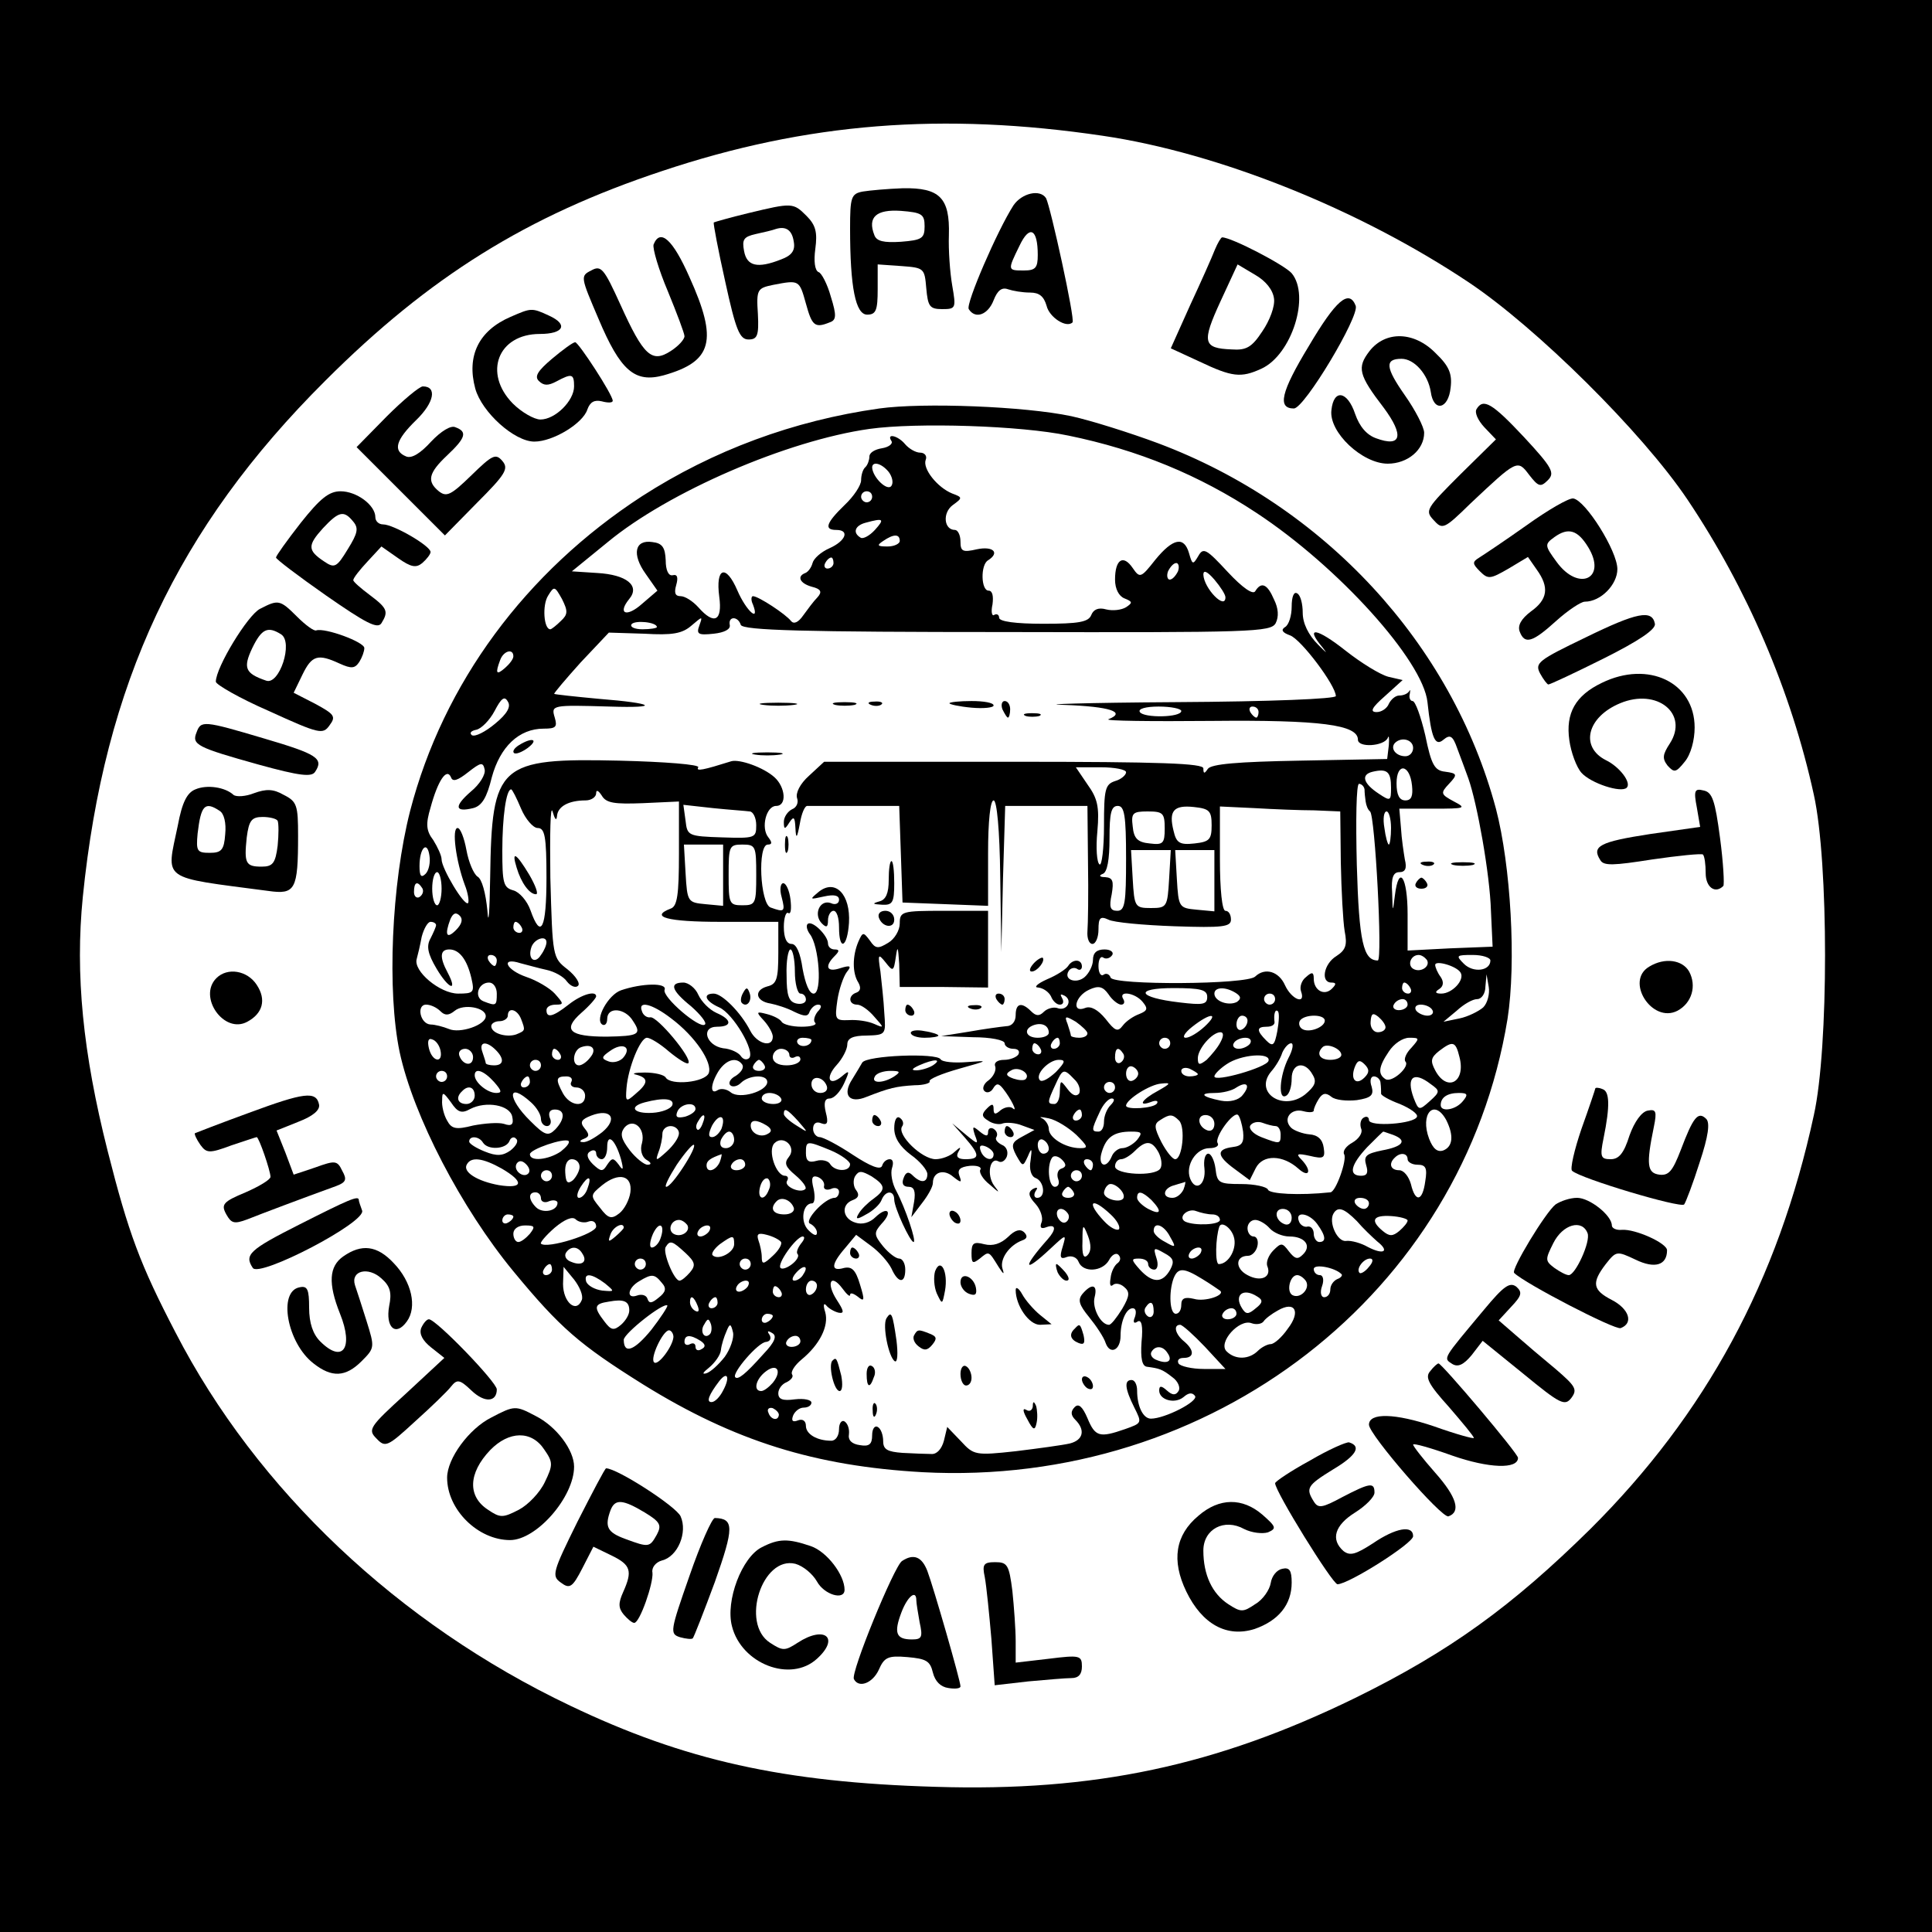 <?xml version="1.0" standalone="no"?>
<!DOCTYPE svg PUBLIC "-//W3C//DTD SVG 20010904//EN"
 "http://www.w3.org/TR/2001/REC-SVG-20010904/DTD/svg10.dtd">
<svg version="1.0" xmlns="http://www.w3.org/2000/svg"
 width="350pt" height="350pt" viewBox="0 0 350 350"
 preserveAspectRatio="xMidYMid meet">

<g transform="translate(0,350) scale(0.1,-0.1)"
fill="#000000" stroke="none">
<path d="M0 1750 l0 -1750 1750 0 1750 0 0 1750 0 1750 -1750 0 -1750 0 0
-1750z m1998 1504 c210 -31 464 -133 662 -265 123 -82 315 -272 397 -394 108
-161 188 -347 229 -535 27 -122 27 -459 0 -580 -65 -301 -196 -542 -405 -750
-142 -140 -255 -222 -426 -306 -252 -123 -473 -170 -760 -161 -276 8 -455 48
-662 147 -311 148 -568 391 -715 676 -64 123 -85 179 -123 329 -45 178 -59
320 -45 460 39 386 171 668 439 935 189 189 366 299 610 380 263 88 509 107
799 64z"/>
<path d="M1563 3153 c-21 -4 -23 -10 -23 -67 0 -107 10 -156 31 -156 16 0 19
8 19 46 l0 45 43 -3 c41 -3 42 -4 45 -40 3 -33 6 -38 29 -38 25 0 25 2 18 43
-4 23 -7 64 -6 91 2 68 -17 86 -83 85 -28 -1 -61 -4 -73 -6z m112 -63 c0 -22
-5 -25 -43 -28 -31 -2 -44 1 -48 12 -13 33 4 47 48 44 38 -3 43 -6 43 -28z"/>
<path d="M1836 3128 c-29 -45 -87 -179 -81 -188 12 -19 35 -10 45 16 7 18 15
24 26 20 9 -3 26 -6 40 -6 17 0 25 -7 30 -24 5 -21 36 -41 47 -30 5 5 -40 210
-48 225 -11 17 -44 9 -59 -13z m44 -90 c0 -23 -4 -28 -25 -28 -30 0 -30 0 -8
45 18 38 33 31 33 -17z"/>
<path d="M1356 3114 c-33 -8 -61 -16 -63 -17 -1 -2 8 -50 21 -108 19 -87 26
-104 42 -104 16 0 19 7 17 46 -3 45 -1 47 28 53 47 9 47 9 59 -34 11 -40 16
-45 43 -34 12 4 13 12 2 47 -6 22 -17 43 -22 44 -7 3 -9 20 -6 42 4 30 1 43
-16 60 -24 24 -26 24 -105 5z m82 -52 c3 -16 -4 -25 -23 -32 -43 -17 -62 -12
-67 15 -4 21 -1 26 21 31 14 3 31 7 36 9 19 6 30 -2 33 -23z"/>
<path d="M1184 3057 c-2 -7 9 -45 26 -85 16 -39 30 -76 30 -81 0 -6 -11 -18
-25 -27 -34 -22 -49 -9 -91 84 -30 66 -35 72 -53 62 -20 -10 -19 -12 13 -87
40 -95 66 -117 118 -103 89 25 99 63 47 178 -30 68 -53 89 -65 59z"/>
<path d="M2201 3048 c-5 -13 -25 -58 -45 -101 l-35 -78 52 -24 c59 -28 75 -30
112 -13 55 25 89 132 55 173 -13 15 -109 65 -126 65 -2 0 -8 -10 -13 -22z
m107 -89 c2 -14 -8 -40 -21 -59 -19 -29 -29 -35 -56 -33 -52 2 -54 13 -20 87
l31 67 32 -19 c19 -11 32 -27 34 -43z"/>
<path d="M2371 2873 c-51 -84 -57 -113 -27 -113 19 0 119 167 112 186 -12 31
-36 10 -85 -73z"/>
<path d="M925 2926 c-58 -25 -80 -71 -64 -130 12 -43 71 -96 107 -96 34 0 88
33 96 58 5 14 13 18 26 15 11 -3 20 -3 20 1 0 11 -62 106 -68 106 -4 0 -23
-14 -42 -30 -26 -22 -32 -32 -24 -40 9 -9 17 -9 32 -1 28 15 32 14 32 -9 0
-26 -34 -60 -61 -60 -11 0 -34 13 -50 29 -54 55 -27 126 49 126 43 0 52 17 17
33 -32 15 -33 14 -70 -2z"/>
<path d="M2481 2864 c-23 -30 -20 -43 26 -103 37 -50 32 -72 -14 -55 -17 6
-30 21 -38 44 -14 42 -39 46 -43 7 -5 -40 56 -97 102 -97 36 0 66 25 66 56 0
10 -16 41 -35 68 -35 50 -37 66 -6 66 23 0 48 -28 53 -60 5 -37 32 -32 36 8 3
25 -3 39 -27 62 -39 40 -91 41 -120 4z"/>
<path d="M700 2745 l-54 -55 80 -80 80 -80 58 59 c52 52 58 62 46 76 -12 14
-18 11 -56 -26 -37 -36 -45 -40 -59 -29 -22 18 -19 33 15 65 34 32 37 43 15
51 -8 4 -26 -7 -44 -26 -19 -21 -35 -31 -45 -27 -25 10 -19 30 18 66 33 32 38
61 12 61 -6 0 -36 -25 -66 -55z"/>
<path d="M1593 2760 c-156 -22 -301 -76 -430 -159 -211 -137 -360 -339 -420
-570 -34 -133 -42 -327 -19 -437 25 -116 112 -283 206 -397 85 -103 120 -133
235 -205 166 -103 312 -148 506 -159 525 -28 979 325 1060 821 16 102 6 278
-21 381 -80 299 -311 549 -612 662 -51 19 -121 41 -157 49 -85 18 -269 25
-348 14z m342 -49 c127 -26 238 -72 341 -140 149 -98 302 -268 310 -343 7 -66
14 -81 29 -68 12 10 17 7 25 -16 6 -16 15 -40 20 -54 16 -45 39 -173 41 -240
l3 -65 -77 -3 -77 -4 0 66 c0 68 -16 91 -23 34 -4 -32 -4 -32 -5 5 -2 27 2 37
13 37 11 0 14 7 10 23 -2 12 -6 38 -7 57 l-3 35 62 0 c58 0 60 1 37 13 -24 13
-25 15 -9 32 16 17 15 19 -7 22 -19 2 -25 12 -36 66 -8 34 -18 62 -23 62 -4 0
-7 6 -5 13 1 6 1 9 -1 5 -3 -5 -11 -8 -18 -8 -7 0 -15 -7 -19 -15 -3 -8 -13
-15 -22 -15 -13 0 -9 8 15 29 l32 29 -26 6 c-15 4 -49 25 -77 47 -53 42 -75
45 -42 6 10 -13 7 -10 -8 5 -18 18 -28 39 -28 58 0 16 -4 32 -10 35 -6 4 -10
-6 -10 -24 0 -16 -5 -33 -12 -37 -8 -5 -5 -10 9 -15 20 -7 83 -91 83 -110 0
-5 -116 -10 -292 -11 -161 -1 -251 -4 -200 -5 83 -3 113 -13 80 -26 -7 -3 77
-4 187 -3 198 2 265 -7 265 -34 0 -15 47 -12 54 3 2 6 3 1 2 -13 l-3 -25 -159
-3 c-111 -2 -160 -6 -166 -15 -6 -9 -8 -9 -8 1 0 9 -75 12 -344 12 l-343 0
-27 -25 c-17 -15 -25 -32 -22 -41 3 -8 -1 -17 -9 -20 -8 -4 -15 -14 -15 -23 0
-14 2 -14 10 -1 8 12 10 10 11 -10 1 -21 3 -19 8 8 3 18 9 33 14 32 4 0 43 0
87 0 l79 0 3 -87 3 -88 78 -3 77 -3 0 96 c0 57 4 95 10 95 6 0 11 -54 12 -137
l2 -138 3 133 4 132 74 0 75 0 1 -102 c1 -57 0 -113 -1 -125 -1 -13 3 -23 9
-23 6 0 11 12 11 26 0 21 3 25 18 18 9 -5 63 -10 120 -12 87 -3 102 -1 102 12
0 9 -4 16 -10 16 -6 0 -10 38 -10 94 l0 95 63 -3 c34 -2 83 -4 108 -4 l47 -2
1 -92 c1 -51 4 -107 7 -125 5 -25 2 -34 -15 -45 -23 -14 -29 -48 -9 -48 9 0 9
-3 1 -11 -14 -14 -33 -3 -33 18 0 12 -3 13 -14 3 -8 -6 -12 -18 -9 -26 9 -25
-17 -15 -29 11 -11 25 -36 33 -54 16 -14 -15 -257 -16 -262 -2 -2 6 -8 9 -13
5 -5 -3 -9 4 -9 16 0 12 4 19 9 15 5 -3 12 -1 16 5 3 5 -3 10 -14 10 -14 0
-21 -6 -21 -19 0 -10 -7 -24 -15 -31 -15 -13 -39 -5 -29 11 3 5 10 7 15 4 5
-4 9 -1 9 4 0 14 -17 14 -25 1 -4 -6 -21 -17 -38 -24 -18 -8 -25 -15 -16 -15
9 -1 19 -8 23 -16 3 -8 10 -15 16 -15 6 0 8 5 4 12 -4 7 -3 8 5 4 15 -9 3 -29
-14 -22 -7 2 -18 -1 -24 -7 -8 -8 -14 -8 -23 1 -17 17 -28 15 -28 -7 0 -12 -7
-20 -17 -20 -10 -1 -40 -5 -68 -10 l-50 -8 58 -2 c31 0 57 -5 57 -11 0 -5 7
-10 16 -10 8 0 12 -4 9 -10 -3 -5 -15 -10 -26 -10 -12 0 -19 -5 -16 -12 2 -7
-3 -18 -12 -25 -9 -6 -12 -15 -8 -19 4 -5 12 -3 16 4 6 10 10 10 18 0 15 -19
27 -44 18 -36 -4 4 -14 3 -22 -3 -10 -9 -13 -8 -13 2 0 10 -3 10 -12 1 -10
-10 -10 -15 2 -22 8 -6 21 -8 27 -5 7 2 23 1 35 -4 l22 -8 -22 -12 c-19 -10
-21 -15 -11 -34 12 -21 12 -21 21 -2 7 17 8 15 5 -7 -3 -16 1 -29 9 -32 16 -6
19 -36 3 -36 -5 0 -7 5 -3 12 5 7 3 8 -5 4 -9 -6 -8 -13 5 -27 9 -10 14 -25
11 -33 -4 -10 -1 -13 9 -9 17 6 18 -4 2 -22 -47 -53 -44 -63 5 -17 29 27 29
27 22 3 -6 -19 -4 -23 8 -18 9 3 18 -1 21 -9 8 -20 43 -18 55 3 5 10 13 14 17
10 5 -5 4 -11 -1 -15 -6 -4 -12 -16 -13 -27 -2 -11 -1 -17 4 -13 4 4 13 3 20
-3 11 -9 11 -16 -3 -40 -10 -16 -20 -29 -24 -29 -15 0 -31 31 -26 50 6 23 -5
26 -22 6 -9 -11 -6 -20 12 -42 13 -16 27 -37 30 -47 8 -22 27 -13 27 13 0 26
10 50 22 50 6 0 7 -7 4 -16 -4 -9 -2 -13 5 -8 7 4 10 -8 7 -37 -2 -30 1 -44
10 -45 22 -3 27 -4 46 -19 10 -7 15 -19 11 -25 -5 -8 -11 -8 -21 1 -10 9 -14
9 -14 0 0 -17 28 -25 44 -12 9 8 16 9 21 2 6 -10 -55 -41 -80 -41 -14 0 -25
22 -25 51 0 10 -4 19 -10 19 -14 0 -12 -16 5 -50 14 -28 14 -28 -17 -39 -46
-16 -54 -14 -68 20 -9 21 -16 27 -23 20 -8 -8 -7 -15 1 -23 19 -19 14 -37 -10
-43 -13 -3 -57 -9 -98 -14 -73 -8 -76 -7 -99 18 l-25 26 -6 -25 c-4 -15 -13
-25 -23 -24 -9 0 -33 1 -52 2 -27 2 -35 6 -35 21 0 11 -4 23 -10 26 -5 3 -10
-3 -10 -15 0 -16 -5 -21 -22 -18 -15 2 -22 9 -20 20 1 9 -2 19 -8 23 -5 3 -10
-3 -10 -14 0 -12 -6 -21 -14 -21 -26 0 -46 12 -46 27 0 9 -6 13 -14 10 -10 -4
-13 -1 -9 9 3 7 11 14 19 14 8 0 14 4 14 9 0 5 -13 8 -30 6 -22 -3 -30 0 -30
11 0 8 7 17 15 20 8 4 13 10 10 14 -3 5 5 17 17 27 33 27 50 61 43 86 -4 12
-3 18 2 12 4 -5 14 -11 22 -13 11 -2 10 3 -3 23 -20 31 -11 49 10 21 8 -11 14
-16 14 -12 0 5 6 3 14 -3 12 -10 13 -7 4 22 -8 27 -15 33 -29 30 -24 -7 -24 6
2 36 l20 24 27 -20 c15 -11 31 -29 37 -41 12 -27 25 -28 25 -2 0 11 -5 20 -11
20 -6 0 -19 10 -29 22 -17 21 -17 25 -3 41 21 22 11 33 -11 12 -10 -10 -24
-14 -36 -10 -24 7 -27 33 -5 41 11 4 12 10 6 18 -5 6 -6 18 -2 25 7 11 12 10
30 0 26 -17 26 -24 3 -41 -10 -7 -22 -19 -26 -26 -7 -11 -4 -12 13 -2 12 6 25
18 28 26 7 18 23 18 23 1 0 -15 29 -77 35 -77 6 0 -15 62 -31 92 -8 14 -11 33
-8 42 3 9 2 16 -4 16 -6 0 -12 -5 -14 -12 -3 -8 -21 -1 -53 20 -27 18 -54 32
-60 32 -6 0 -12 7 -12 15 0 10 6 14 15 10 11 -4 13 1 8 20 -4 17 -2 25 7 25 8
0 19 12 26 27 11 24 10 25 -4 13 -23 -19 -31 -3 -9 21 10 11 19 28 19 37 0 11
10 16 35 16 35 1 35 2 32 41 -1 22 -5 56 -7 75 -5 32 -4 33 9 17 14 -18 15
-17 19 10 3 21 4 18 6 -13 l1 -42 80 0 80 -1 0 70 0 69 -80 0 c-76 0 -80 -1
-80 -23 0 -12 -9 -28 -21 -35 -18 -11 -23 -11 -33 4 -12 16 -13 16 -21 -2 -11
-26 -11 -57 0 -74 5 -9 4 -15 -3 -18 -16 -5 -15 -22 1 -22 7 0 21 -10 31 -22
18 -20 18 -21 0 -13 -11 5 -31 8 -46 7 -25 -1 -26 1 -21 36 3 20 11 43 17 51
9 11 7 13 -12 7 -24 -8 -29 3 -10 22 9 9 9 12 0 12 -7 0 -12 5 -12 11 0 14
-29 43 -37 35 -3 -3 -1 -11 4 -18 17 -21 23 -108 7 -108 -8 0 -15 18 -20 45
-4 28 -11 45 -20 45 -9 0 -14 11 -14 31 0 16 4 28 8 25 5 -3 6 8 4 25 -2 16
-8 29 -13 29 -5 0 -7 -11 -3 -25 7 -27 5 -28 -20 -19 -19 7 -24 114 -5 114 8
0 8 4 1 13 -14 17 -4 57 14 57 20 0 17 34 -3 52 -20 18 -63 33 -78 29 -51 -16
-65 -19 -60 -11 3 5 -61 10 -142 12 -220 5 -232 -6 -235 -211 -1 -64 -3 -91
-5 -61 -3 32 -10 58 -18 62 -7 5 -16 26 -20 48 -4 22 -11 40 -16 40 -11 0 -3
-60 13 -103 6 -15 8 -30 6 -33 -7 -6 -48 63 -48 79 0 7 -7 22 -15 35 -13 17
-14 29 -5 59 13 48 29 73 37 55 3 -9 12 -6 31 9 23 18 27 19 30 5 2 -9 -9 -27
-25 -40 -31 -27 -29 -38 4 -30 16 4 25 19 34 56 15 55 49 88 94 88 22 0 25 3
20 20 -7 23 -5 23 100 20 93 -3 81 6 -20 14 -43 4 -80 8 -81 9 -1 1 21 27 48
57 l51 54 64 -2 c51 -3 69 0 86 15 20 17 20 17 14 0 -6 -16 -2 -18 26 -15 19
2 31 8 29 16 -3 16 15 16 20 0 4 -10 115 -13 482 -13 445 -1 478 0 487 16 6
12 5 27 -3 43 -12 28 -23 33 -34 15 -4 -7 -23 6 -50 35 -38 41 -44 45 -53 29
-10 -17 -11 -16 -17 5 -9 31 -29 27 -61 -12 -26 -33 -28 -34 -41 -15 -17 25
-32 16 -32 -21 0 -17 7 -30 17 -34 15 -6 15 -8 3 -16 -8 -5 -24 -7 -36 -4 -14
4 -23 0 -27 -10 -5 -13 -23 -16 -87 -16 -50 0 -80 4 -80 11 0 5 -4 8 -9 5 -4
-3 -6 6 -3 19 2 15 0 25 -7 25 -14 0 -15 47 -1 55 22 14 9 26 -20 20 -26 -6
-30 -4 -30 14 0 12 -5 21 -10 21 -20 0 -23 31 -4 45 18 13 18 14 -1 21 -27 11
-54 45 -48 61 3 7 -2 13 -10 13 -8 0 -20 7 -27 15 -13 16 -35 21 -25 6 3 -5
-5 -11 -17 -13 -13 -2 -23 -8 -23 -15 0 -6 -3 -15 -7 -19 -5 -4 -8 -15 -8 -24
0 -9 -13 -29 -30 -45 -33 -32 -38 -45 -15 -45 25 0 17 -20 -12 -33 -16 -7 -29
-19 -31 -27 -2 -8 -8 -16 -13 -18 -16 -6 -10 -19 12 -25 16 -4 19 -9 10 -19
-7 -7 -18 -22 -26 -33 -9 -13 -17 -16 -22 -10 -9 12 -59 45 -69 45 -3 0 -4 -7
0 -15 13 -34 -12 -12 -28 25 -21 49 -40 42 -33 -11 6 -44 -9 -52 -38 -19 -10
11 -24 20 -32 20 -10 0 -12 6 -8 20 4 14 2 20 -6 18 -8 -2 -13 9 -13 27 -1 23
-6 31 -24 33 -32 5 -38 -22 -12 -58 l21 -30 -28 -24 c-28 -25 -45 -18 -23 9
20 24 -5 44 -58 47 l-46 3 65 53 c110 91 325 184 474 205 86 12 275 6 360 -12z
m-325 -66 c6 -8 9 -19 5 -25 -7 -11 -34 15 -35 33 0 12 17 8 30 -8z m-30 -45
c0 -5 -4 -10 -10 -10 -5 0 -10 5 -10 10 0 6 5 10 10 10 6 0 10 -4 10 -10z m5
-60 c-10 -11 -22 -17 -26 -14 -15 9 -10 22 9 27 33 9 35 7 17 -13z m45 -20 c0
-5 -10 -10 -22 -10 -19 0 -20 2 -8 10 19 13 30 13 30 0z m-120 -40 c0 -5 -5
-10 -11 -10 -5 0 -7 5 -4 10 3 6 8 10 11 10 2 0 4 -4 4 -10z m624 -15 c-4 -8
-10 -15 -15 -15 -4 0 -6 7 -3 15 4 8 10 15 15 15 4 0 6 -7 3 -15z m86 -47 c0
-24 -39 16 -40 41 0 9 7 6 20 -9 11 -13 20 -27 20 -32z m-1204 -43 c-8 -8 -17
-15 -19 -15 -12 0 -15 44 -4 61 11 18 12 17 25 -6 11 -22 11 -28 -2 -40z m174
-11 c0 -2 -12 -4 -26 -4 -14 0 -23 4 -20 9 6 8 46 4 46 -5z m-260 -53 c0 -5
-7 -14 -15 -21 -16 -14 -18 -10 -9 14 6 17 24 22 24 7z m-33 -122 c-18 -15
-36 -24 -42 -21 -5 4 -2 8 8 10 9 2 24 17 33 34 12 23 18 28 24 17 6 -9 -1
-22 -23 -40z m1243 23 c0 -12 -68 -13 -75 -2 -4 6 11 10 34 10 23 0 41 -4 41
-8z m140 -2 c0 -5 -2 -10 -4 -10 -3 0 -8 5 -11 10 -3 6 -1 10 4 10 6 0 11 -4
11 -10z m280 -65 c0 -8 -6 -15 -14 -15 -17 0 -28 14 -19 24 12 12 33 6 33 -9z
m-520 -44 c0 -5 -9 -13 -20 -16 -18 -6 -20 -15 -20 -81 0 -41 -4 -73 -8 -70
-5 3 -7 30 -4 60 4 45 0 60 -18 85 l-21 31 45 0 c25 0 46 -4 46 -9z m480 -28
c0 -24 -1 -25 -22 -11 -29 19 -33 35 -11 40 26 6 33 0 33 -29z m38 4 c2 -19
-1 -27 -12 -27 -11 0 -16 10 -16 31 0 38 24 35 28 -4z m-86 -7 c0 -5 1 -16 2
-22 1 -7 4 -15 8 -18 9 -7 23 -270 14 -270 -26 0 -34 33 -38 173 -2 81 -1 147
4 147 4 0 9 -4 10 -10z m-1528 -35 c8 -19 22 -35 30 -35 13 0 16 -15 16 -90 0
-93 -10 -113 -29 -59 -6 17 -20 33 -31 36 -18 5 -20 13 -20 72 0 61 7 111 16
111 2 0 10 -16 18 -35z m221 10 l65 3 0 -94 c0 -75 -3 -96 -15 -100 -39 -15
-6 -24 90 -24 l105 0 0 -56 c0 -48 -3 -57 -20 -61 -25 -7 -21 -27 6 -31 10 -2
30 -8 43 -15 19 -9 25 -9 28 1 3 6 9 12 15 12 7 0 7 -5 -1 -13 -6 -8 -8 -17
-4 -20 3 -4 -8 -7 -25 -7 -17 0 -33 4 -36 9 -3 5 -15 11 -27 14 -19 5 -20 4
-5 -12 9 -10 16 -23 16 -29 0 -21 -29 -13 -41 11 -17 33 -51 67 -66 67 -21 0
-15 -14 10 -25 25 -11 66 -80 54 -92 -5 -4 -11 -2 -15 4 -4 6 -18 13 -32 14
-31 5 -41 39 -11 39 28 0 27 13 -1 25 -13 6 -27 20 -33 33 -5 12 -18 22 -27
22 -26 0 -22 -14 14 -43 17 -15 29 -30 25 -33 -9 -9 -78 50 -73 63 5 13 -41
12 -79 -1 -23 -8 -48 -53 -34 -62 5 -3 9 2 9 10 0 23 33 20 47 -4 16 -24 10
-27 -48 -28 -67 0 -81 12 -46 43 15 13 27 27 27 30 0 11 -26 4 -50 -15 -28
-22 -40 -25 -40 -10 0 6 7 10 17 10 15 0 14 2 -2 20 -9 10 -33 24 -51 30 -38
13 -48 37 -11 25 12 -3 33 -9 47 -12 14 -3 31 -12 37 -21 7 -9 16 -12 20 -8 5
4 -4 18 -19 30 -27 21 -27 22 -31 166 -1 79 0 133 4 120 4 -14 7 -18 8 -9 1
18 21 29 52 29 10 0 19 6 19 13 0 7 4 5 10 -4 8 -14 23 -16 75 -14z m193 -15
c6 0 12 -11 12 -25 0 -23 -2 -24 -62 -22 -61 2 -63 3 -66 30 l-4 29 54 -6 c29
-3 59 -5 66 -6z m682 -85 c0 -81 -2 -95 -16 -95 -13 0 -15 7 -10 30 4 24 2 30
-12 31 -10 0 -12 3 -4 6 8 3 12 26 12 64 0 46 3 59 15 59 12 0 15 -17 15 -95z
m155 60 c0 -26 -4 -30 -31 -33 -27 -3 -33 1 -38 23 -9 36 0 47 37 43 28 -3 32
-7 32 -33z m-85 -6 c0 -27 -3 -30 -27 -27 -22 2 -29 9 -31 31 -3 24 0 27 27
27 28 0 31 -3 31 -31z m410 1 c0 -16 -2 -30 -4 -30 -2 0 -6 14 -8 30 -3 17 -1
30 4 30 4 0 8 -13 8 -30z m-1749 -83 c-8 -8 -11 -4 -11 14 0 33 14 47 18 19 2
-12 -1 -27 -7 -33z m539 -3 l0 -55 -32 3 c-32 3 -33 4 -36 56 l-3 52 35 0 36
0 0 -56z m60 1 c0 -52 -1 -55 -25 -55 -24 0 -25 3 -25 55 0 52 1 55 25 55 24
0 25 -3 25 -55z m748 -7 c-3 -51 -4 -53 -33 -53 -29 0 -30 2 -33 53 l-3 52 36
0 36 0 -3 -52z m82 -4 l0 -55 -32 3 c-32 3 -33 4 -36 56 l-3 52 35 0 36 0 0
-56z m-1400 -14 c0 -16 -4 -30 -8 -30 -5 0 -9 14 -9 30 0 17 4 30 9 30 4 0 8
-13 8 -30z m-35 1 c3 -5 1 -12 -5 -16 -5 -3 -10 1 -10 9 0 18 6 21 15 7z m61
-76 c-17 -17 -21 -9 -10 20 5 11 10 13 17 6 6 -6 4 -15 -7 -26z m-36 9 c0 -3
-5 -14 -10 -24 -8 -14 -5 -28 11 -55 22 -37 39 -43 20 -7 -15 28 -14 42 3 42
18 0 32 -18 40 -52 6 -26 4 -28 -24 -28 -33 0 -82 41 -75 63 2 7 6 24 9 40 4
15 11 27 16 27 6 0 10 -3 10 -6z m155 -4 c3 -5 1 -10 -4 -10 -6 0 -11 5 -11
10 0 6 2 10 4 10 3 0 8 -4 11 -10z m45 -27 c0 -5 -4 -15 -10 -23 -11 -18 -25
-7 -17 15 6 15 27 21 27 8z m450 -53 c0 -22 5 -40 10 -40 6 0 10 -5 10 -11 0
-6 -8 -9 -17 -7 -14 3 -18 14 -18 51 -1 26 3 47 7 47 4 0 8 -18 8 -40z m-540
20 c0 -5 -2 -10 -4 -10 -3 0 -8 5 -11 10 -3 6 -1 10 4 10 6 0 11 -4 11 -10z
m1685 1 c7 -12 -12 -24 -25 -16 -11 7 -4 25 10 25 5 0 11 -4 15 -9z m115 -1
c0 -19 -31 -23 -48 -6 -15 15 -14 16 16 16 18 0 32 -5 32 -10z m-54 -22 c8
-13 -15 -38 -35 -38 -11 0 -12 3 -4 8 8 5 9 13 3 22 -6 8 -10 18 -10 22 0 9
39 -2 46 -14z m41 -63 c-8 -7 -28 -17 -43 -20 l-29 -6 24 20 c13 12 29 21 37
21 8 0 15 10 15 23 l2 22 4 -23 c2 -12 -2 -29 -10 -37z m-1787 25 c0 -22 -1
-23 -24 -14 -18 7 -10 34 10 34 8 0 14 -9 14 -20z m1131 -20 c6 0 7 5 4 10
-10 16 21 12 35 -5 10 -12 9 -16 -6 -22 -11 -4 -24 -13 -30 -21 -9 -12 -14
-10 -31 12 -14 17 -27 24 -37 20 -25 -10 -19 21 7 33 17 8 25 6 35 -8 7 -11
18 -19 23 -19z m524 30 c3 -5 1 -10 -4 -10 -6 0 -11 5 -11 10 0 6 2 10 4 10 3
0 8 -4 11 -10z m-368 -16 c0 -14 -8 -15 -50 -10 -77 9 -83 26 -11 26 49 0 61
-3 61 -16z m52 7 c9 -6 10 -10 2 -16 -15 -8 -41 1 -41 15 0 12 20 13 39 1z
m71 -11 c0 -5 -4 -10 -10 -10 -5 0 -10 5 -10 10 0 6 5 10 10 10 6 0 10 -4 10
-10z m240 -10 c0 -5 -7 -10 -16 -10 -8 0 -12 5 -9 10 3 6 10 10 16 10 5 0 9
-4 9 -10z m-1752 -12 c8 -8 15 -8 26 1 16 13 56 6 56 -10 0 -16 -47 -32 -67
-23 -10 4 -25 8 -33 8 -19 1 -26 36 -8 36 8 0 19 -5 26 -12z m418 -13 c44 -33
75 -80 68 -99 -7 -17 -69 -23 -78 -8 -3 5 -20 9 -38 9 -18 0 -25 -2 -15 -4 22
-6 22 -15 -2 -35 -17 -15 -18 -14 -16 11 3 37 25 91 37 91 6 0 24 -11 40 -25
17 -14 33 -24 35 -21 8 8 -57 86 -69 83 -6 -1 -13 4 -15 11 -8 20 18 14 53
-13z m1379 15 c3 -5 -1 -10 -9 -10 -8 0 -18 5 -21 10 -3 6 1 10 9 10 8 0 18
-4 21 -10z m-1651 -16 c8 -21 8 -21 -9 -28 -18 -6 -45 2 -45 15 0 5 7 9 15 9
8 0 15 5 15 10 0 16 17 12 24 -6z m1370 -22 c-5 -26 -8 -29 -20 -17 -18 18
-18 25 1 25 8 0 14 3 14 8 -2 14 1 25 6 20 3 -3 2 -19 -1 -36z m196 7 c0 -5
-6 -9 -14 -9 -8 0 -14 9 -13 19 1 15 4 17 14 9 7 -6 13 -14 13 -19z m-540 -11
c0 -5 -7 -8 -15 -8 -8 0 -15 2 -15 4 0 2 -3 12 -6 21 -6 15 -4 15 15 4 11 -8
21 -17 21 -21z m212 12 c-12 -11 -27 -20 -34 -20 -7 0 -2 9 12 20 33 26 50 26
22 0z m78 11 c0 -6 -4 -13 -10 -16 -5 -3 -10 1 -10 9 0 9 5 16 10 16 6 0 10
-4 10 -9z m140 0 c0 -12 -29 -23 -41 -15 -5 3 -7 10 -4 15 8 12 45 12 45 0z
m-500 -22 c0 -5 -9 -9 -20 -9 -22 0 -27 16 -7 23 15 5 27 -1 27 -14z m311 -17
c-5 -10 -17 -24 -25 -32 -13 -10 -16 -10 -16 3 0 17 26 47 41 47 6 0 6 -7 0
-18z m-1413 -15 c5 -24 -15 -21 -21 4 -3 13 -1 19 6 16 7 -2 13 -11 15 -20z
m672 19 c0 -11 -19 -15 -25 -6 -3 5 1 10 9 10 9 0 16 -2 16 -4z m450 -6 c0 -5
-5 -10 -11 -10 -5 0 -7 5 -4 10 3 6 8 10 11 10 2 0 4 -4 4 -10z m200 0 c0 -5
-4 -10 -10 -10 -5 0 -10 5 -10 10 0 6 5 10 10 10 6 0 10 -4 10 -10z m145 0
c-3 -5 -13 -10 -21 -10 -8 0 -12 5 -9 10 3 6 13 10 21 10 8 0 12 -4 9 -10z
m292 -8 c-10 -10 -14 -21 -11 -25 9 -9 -24 -39 -36 -32 -14 9 -13 22 6 50 9
14 25 25 37 25 19 0 19 -1 4 -18z m-1659 -4 c16 -16 15 -28 -3 -28 -8 0 -15 2
-15 4 0 2 -3 11 -6 20 -7 19 7 21 24 4z m171 -14 c-6 -8 -15 -14 -20 -14 -14
0 -11 28 4 33 20 7 29 -4 16 -19z m61 1 c-6 -8 -19 -11 -27 -8 -14 5 -14 8 2
19 22 16 40 8 25 -11z m755 15 c3 -5 1 -10 -4 -10 -6 0 -11 5 -11 10 0 6 2 10
4 10 3 0 8 -4 11 -10z m449 -17 c-16 -32 -19 -77 -4 -68 6 3 10 17 10 31 0 28
24 33 38 7 8 -13 4 -21 -14 -36 -40 -31 -93 4 -61 42 8 9 17 24 20 34 4 9 11
17 16 17 5 0 3 -12 -5 -27z m96 6 c0 -5 -9 -9 -20 -9 -19 0 -26 11 -14 23 8 8
34 -3 34 -14z m214 -4 c12 -46 -23 -64 -44 -24 -9 17 -8 23 7 35 25 19 30 18
37 -11z m-1787 0 c0 -18 -19 -15 -25 3 -2 7 3 12 11 12 7 0 14 -7 14 -15z
m158 5 c3 -5 1 -10 -4 -10 -6 0 -11 5 -11 10 0 6 2 10 4 10 3 0 8 -4 11 -10z
m415 -1 c0 -5 5 -7 10 -4 6 3 10 1 10 -4 0 -6 -11 -11 -25 -11 -16 0 -25 6
-25 15 0 8 7 15 15 15 8 0 15 -5 15 -11z m605 2 c3 -5 1 -12 -5 -16 -5 -3 -10
1 -10 9 0 18 6 21 15 7z m263 -13 c-4 -12 -98 -39 -98 -28 0 4 10 14 22 22 26
18 81 22 76 6z m-1318 -8 c0 -5 -4 -10 -10 -10 -5 0 -10 5 -10 10 0 6 5 10 10
10 6 0 10 -4 10 -10z m365 1 c3 -6 -3 -14 -12 -20 -10 -5 -14 -13 -10 -17 4
-4 13 -2 19 4 15 15 48 16 48 2 0 -17 -50 -32 -66 -19 -7 6 -18 8 -24 4 -14
-9 -13 11 2 35 14 21 33 26 43 11z m40 -1 c3 -5 -1 -10 -10 -10 -9 0 -13 5
-10 10 3 6 8 10 10 10 2 0 7 -4 10 -10z m528 -12 c-13 -12 -25 -19 -29 -15
-10 10 16 37 34 37 13 0 12 -4 -5 -22z m559 -10 c-15 -15 -26 -4 -18 18 5 13
9 15 18 6 9 -9 9 -15 0 -24z m-614 -3 c-3 -3 -13 -2 -22 1 -14 5 -15 9 -4 15
13 8 36 -6 26 -16z m204 10 c0 -5 -5 -11 -11 -13 -6 -2 -11 4 -11 13 0 9 5 15
11 13 6 -2 11 -8 11 -13z m108 -1 c0 -2 -7 -4 -15 -4 -8 0 -15 4 -15 10 0 5 7
7 15 4 8 -4 15 -8 15 -10z m-1360 -4 c0 -5 -4 -10 -10 -10 -5 0 -10 5 -10 10
0 6 5 10 10 10 6 0 10 -4 10 -10z m85 -10 c14 -16 15 -20 4 -20 -16 0 -39 19
-39 32 0 14 16 9 35 -12z m1051 5 c9 -8 12 -20 9 -26 -5 -6 -12 -4 -21 8 -13
17 -13 17 -14 -4 0 -13 -4 -23 -10 -23 -13 0 -13 3 2 35 13 29 15 30 34 10z
m-986 -5 c0 -5 -5 -10 -11 -10 -5 0 -7 5 -4 10 3 6 8 10 11 10 2 0 4 -4 4 -10z
m75 0 c-3 -5 1 -10 9 -10 9 0 16 -7 16 -15 0 -22 -27 -19 -40 4 -14 26 -13 31
6 31 8 0 12 -4 9 -10z m463 -8 c2 -7 -3 -12 -12 -12 -9 0 -16 7 -16 16 0 17
22 14 28 -4z m1003 6 c1 -7 1 -16 1 -19 -1 -3 15 -12 34 -19 19 -8 33 -18 31
-23 -4 -13 -87 -19 -87 -6 0 5 -4 8 -10 4 -5 -3 -7 -12 -4 -20 3 -7 -4 -18
-16 -25 -11 -6 -18 -15 -15 -21 6 -9 -15 -69 -25 -69 -56 -6 -111 -3 -113 5
-2 5 -24 10 -48 10 -41 0 -44 2 -47 28 -2 15 -8 27 -13 27 -6 0 -9 -12 -7 -27
3 -29 -16 -43 -26 -18 -9 24 11 55 35 55 11 0 18 4 15 9 -7 10 29 59 37 51 3
-3 7 -16 9 -30 2 -20 -2 -26 -19 -28 -30 -4 -29 -16 4 -40 l27 -20 11 22 c13
25 49 24 77 -1 20 -18 25 -4 6 16 -11 11 -8 12 15 7 25 -6 28 -4 25 15 -2 15
-11 23 -26 24 -12 1 -28 7 -33 12 -16 16 0 36 22 30 11 -3 19 -2 19 1 0 4 4
13 9 21 7 11 13 12 23 4 7 -6 28 -8 46 -6 26 4 31 9 27 24 -4 11 -2 19 4 19 6
0 12 -6 12 -12z m91 -2 c17 -12 17 -14 -2 -31 -19 -17 -20 -17 -29 6 -14 38 0
49 31 25z m-572 -6 c0 -5 -4 -10 -10 -10 -5 0 -10 5 -10 10 0 6 5 10 10 10 6
0 10 -4 10 -10z m78 -6 c-30 -16 -38 -30 -12 -20 8 3 13 2 10 -3 -6 -9 -56
-12 -56 -4 0 11 44 39 64 40 18 2 17 0 -6 -13z m153 -8 c-7 -9 -23 -13 -39
-10 -35 7 -41 14 -11 14 13 0 31 4 39 10 19 12 26 4 11 -14z m-1391 -1 c0 -8
-7 -15 -15 -15 -16 0 -20 12 -8 23 11 12 23 8 23 -8z m-8 -24 c29 15 72 7 76
-14 3 -14 -1 -18 -15 -13 -10 3 -35 1 -56 -3 -31 -8 -39 -6 -47 9 -6 10 -10
27 -9 37 0 16 2 15 16 -4 12 -18 19 -21 35 -12z m110 12 c10 -9 18 -22 18 -30
0 -7 5 -13 11 -13 6 0 9 7 5 15 -3 9 0 15 9 15 19 0 19 -17 1 -36 -13 -13 -19
-11 -45 15 -43 42 -42 73 1 34z m453 7 c3 -5 -3 -10 -14 -10 -12 0 -21 5 -21
10 0 6 6 10 14 10 8 0 18 -4 21 -10z m1235 -5 c-13 -16 -40 -20 -40 -7 0 14
12 22 33 22 16 0 17 -3 7 -15z m-1432 -7 c-3 -7 -19 -13 -36 -14 -34 -2 -44
11 -14 19 34 9 54 7 50 -5z m794 0 c-7 -7 -12 -20 -12 -30 0 -10 -4 -18 -10
-18 -13 0 -13 3 2 35 6 14 16 25 22 25 6 0 5 -5 -2 -12z m-752 -7 c0 -5 -9
-11 -19 -14 -14 -3 -18 -1 -14 9 6 15 33 19 33 5z m-169 -42 c-13 -10 -28 -19
-35 -18 -7 0 -6 3 2 6 10 4 10 8 1 19 -9 11 -6 16 12 23 36 14 49 -6 20 -30z
m355 20 c19 -22 19 -22 -3 -8 -13 8 -23 17 -23 21 0 12 6 9 26 -13z m514 11
c0 -5 -5 -10 -11 -10 -5 0 -7 5 -4 10 3 6 8 10 11 10 2 0 4 -4 4 -10z m660 -9
c14 -28 12 -48 -5 -55 -11 -4 -19 3 -26 21 -17 45 9 74 31 34z m-1347 -6 c-3
-9 -8 -14 -10 -11 -3 3 -2 9 2 15 9 16 15 13 8 -4z m34 -10 c-4 -8 -11 -15
-17 -15 -7 0 -7 6 0 21 13 23 26 19 17 -6z m643 -11 c21 -21 22 -24 7 -24 -27
0 -57 19 -57 35 0 7 -6 16 -12 19 -7 3 -2 3 12 0 14 -3 36 -17 50 -30z m186
26 c12 -12 6 -70 -7 -70 -5 0 -16 14 -25 31 -13 26 -14 33 -2 40 17 11 22 11
34 -1z m64 -6 c0 -9 -5 -14 -12 -12 -18 6 -21 28 -4 28 9 0 16 -7 16 -16z
m-1037 -35 c-4 -12 0 -25 8 -30 9 -5 10 -9 2 -9 -6 0 -21 12 -32 26 -16 21
-18 30 -10 41 16 19 39 -1 32 -28z m226 32 c9 -6 10 -11 2 -15 -13 -8 -31 1
-31 15 0 11 11 11 29 0z m922 -1 c5 0 9 -7 9 -15 0 -18 -1 -18 -35 -5 -15 6
-23 15 -20 21 4 6 14 8 22 5 8 -3 19 -6 24 -6z m-1081 -13 c0 -8 -10 -22 -22
-33 -20 -18 -21 -18 -15 -1 4 10 7 25 7 33 0 8 7 14 15 14 8 0 15 -6 15 -13z
m100 -12 c0 -8 -7 -15 -15 -15 -9 0 -12 6 -9 15 4 8 10 15 15 15 5 0 9 -7 9
-15z m730 0 c-7 -8 -19 -15 -27 -15 -7 0 -16 -7 -19 -15 -10 -24 -26 -17 -18
8 8 27 22 37 53 37 20 0 21 -2 11 -15z m464 9 c26 -10 18 -21 -20 -28 -29 -6
-34 -10 -29 -27 4 -13 2 -19 -9 -19 -24 0 -19 20 11 52 15 15 28 28 29 28 1 0
9 -3 18 -6z m-1649 -14 c9 -14 42 -12 48 3 2 6 8 9 12 4 5 -4 0 -13 -10 -21
-14 -10 -25 -11 -47 -2 -15 6 -28 14 -28 18 0 11 18 10 25 -2z m141 -16 c-22
-15 -56 -19 -56 -5 0 9 62 30 70 24 3 -3 -4 -11 -14 -19z m109 -14 c5 -19 4
-22 -4 -10 -10 13 -12 13 -21 0 -8 -13 -11 -13 -26 1 -11 11 -12 19 -5 23 6 4
11 2 11 -3 0 -6 5 -11 10 -11 6 0 10 10 10 22 0 27 15 13 25 -22z m304 4 c-9
-11 -6 -18 12 -33 13 -11 21 -22 18 -25 -9 -9 -40 5 -33 15 3 5 1 9 -4 9 -16
0 -32 46 -19 59 16 16 41 -7 26 -25z m471 15 c0 -5 -4 -9 -10 -9 -5 0 -10 7
-10 16 0 8 5 12 10 9 6 -3 10 -10 10 -16z m-662 -33 c-13 -20 -26 -36 -31 -36
-4 0 5 18 19 40 15 22 29 38 31 36 3 -2 -6 -20 -19 -40z m267 30 c19 -8 35
-20 35 -25 0 -14 -27 -14 -36 0 -3 6 -15 9 -25 6 -14 -4 -19 0 -19 14 0 23 1
23 45 5z m594 -4 c5 -10 7 -23 3 -29 -10 -15 -82 -11 -82 4 0 7 5 13 11 13 6
0 17 7 25 15 20 20 31 19 43 -3z m-795 -17 c-7 -16 -24 -21 -24 -6 0 8 7 13
27 20 1 1 0 -6 -3 -14z m619 -12 c-7 -2 -9 -11 -6 -19 3 -8 0 -14 -6 -14 -12
0 -15 42 -4 54 4 3 11 1 17 -5 8 -8 8 -13 -1 -16z m627 17 c0 -5 8 -10 18 -10
15 0 18 -6 14 -30 -5 -37 -18 -39 -26 -5 -4 14 -13 25 -21 25 -16 0 -20 12 -8
23 10 10 23 8 23 -3z m-1641 -17 c41 -24 39 -37 -5 -30 -39 7 -67 24 -58 38 8
14 29 11 63 -8z m48 -9 c-9 -9 -28 6 -21 18 4 6 10 6 17 -1 6 -6 8 -13 4 -17z
m93 12 c0 -7 -6 -18 -12 -24 -10 -8 -13 -4 -14 14 -1 15 4 24 12 24 8 0 14 -6
14 -14z m300 4 c0 -5 -7 -10 -16 -10 -8 0 -12 5 -9 10 3 6 10 10 16 10 5 0 9
-4 9 -10z m630 0 c0 -5 -2 -10 -4 -10 -3 0 -8 5 -11 10 -3 6 -1 10 4 10 6 0
11 -4 11 -10z m-980 -20 c0 -5 -4 -10 -10 -10 -5 0 -10 5 -10 10 0 6 5 10 10
10 6 0 10 -4 10 -10z m960 0 c0 -5 -4 -10 -10 -10 -5 0 -10 5 -10 10 0 6 5 10
10 10 6 0 10 -4 10 -10z m-896 -24 c-3 -9 -10 -16 -15 -16 -5 0 -4 9 3 20 14
22 21 20 12 -4z m78 -6 c-2 -14 -11 -31 -20 -38 -14 -11 -20 -10 -35 10 -18
22 -18 23 4 41 30 24 55 18 51 -13z m251 5 c-8 -22 -22 -18 -16 5 3 11 9 17
14 15 4 -3 6 -12 2 -20z m100 7 c-2 -6 4 -9 12 -6 8 4 15 1 15 -5 0 -6 -4 -11
-8 -11 -18 0 -57 -43 -44 -47 6 -3 12 -10 12 -16 0 -7 -6 -5 -15 4 -16 15 -11
49 6 49 5 0 6 12 3 26 -5 20 -3 25 7 22 8 -3 13 -10 12 -16z m542 -23 c-6 -9
-35 -1 -35 10 0 4 3 11 7 14 8 9 34 -13 28 -24z m109 16 c-4 -8 -12 -15 -20
-15 -20 0 -17 18 4 23 9 3 18 5 19 6 1 0 0 -6 -3 -14z m-199 -5 c3 -5 -1 -10
-10 -10 -9 0 -13 5 -10 10 3 6 8 10 10 10 2 0 7 -4 10 -10z m-965 -11 c0 -6 7
-9 15 -5 8 3 15 1 15 -3 0 -15 -27 -20 -39 -8 -14 14 -14 27 -1 27 6 0 10 -5
10 -11z m1106 -3 c20 -21 17 -28 -6 -16 -11 6 -20 15 -20 20 0 14 9 12 26 -4z
m-648 -14 c2 -7 -6 -12 -17 -12 -21 0 -27 11 -14 24 9 9 26 2 31 -12z m1042 8
c0 -5 -4 -10 -9 -10 -6 0 -13 5 -16 10 -3 6 1 10 9 10 9 0 16 -4 16 -10z
m-468 -20 c12 -11 18 -23 15 -27 -4 -3 -16 3 -27 15 -33 35 -23 45 12 12z
m-77 1 c3 -5 1 -12 -4 -15 -5 -3 -11 1 -15 9 -6 16 9 21 19 6z m261 -1 c8 0
14 -4 14 -10 0 -9 -46 -11 -63 -3 -14 8 5 25 20 19 8 -3 21 -6 29 -6z m144 -6
c0 -9 -5 -14 -12 -12 -18 6 -21 28 -4 28 9 0 16 -7 16 -16z m118 -6 c11 -13
28 -29 37 -37 23 -18 12 -25 -17 -10 -12 7 -30 12 -39 11 -16 -3 -33 34 -23
50 8 13 19 9 42 -14z m-1528 8 c0 -3 -4 -8 -10 -11 -5 -3 -10 -1 -10 4 0 6 5
11 10 11 6 0 10 -2 10 -4z m136 -9 c8 3 14 -1 14 -9 0 -13 -89 -41 -100 -31
-2 2 9 15 25 29 18 15 32 21 38 15 5 -5 16 -7 23 -4z m1320 -4 c16 -22 17 -33
4 -33 -5 0 -10 7 -10 15 0 8 -5 14 -11 13 -6 -2 -14 3 -16 10 -7 18 18 15 33
-5z m164 6 c0 -4 -7 -12 -15 -19 -12 -10 -18 -10 -30 0 -23 19 -18 29 15 27
16 -1 30 -5 30 -8z m-1354 -34 c-3 -8 -10 -15 -15 -15 -5 0 -4 11 2 25 12 25
23 16 13 -10z m49 26 c7 -12 -12 -24 -25 -16 -11 7 -4 25 10 25 5 0 11 -4 15
-9z m1055 -6 c7 -8 23 -15 36 -15 28 0 41 -17 24 -33 -9 -9 -14 -8 -25 6 -12
16 -14 16 -28 2 -9 -9 -14 -22 -11 -29 8 -20 -12 -29 -36 -16 -23 12 -22 35 1
35 7 0 15 8 17 18 2 9 -1 17 -7 17 -6 0 -11 7 -11 15 0 8 6 15 14 15 7 0 19
-7 26 -15z m-1340 -10 c-7 -8 -16 -15 -21 -15 -5 0 -9 7 -9 15 0 9 9 15 21 15
18 0 19 -2 9 -15z m170 11 c0 -2 -7 -9 -15 -16 -13 -11 -14 -10 -9 4 5 14 24
23 24 12z m155 -6 c-3 -5 -11 -10 -16 -10 -6 0 -7 5 -4 10 3 6 11 10 16 10 6
0 7 -4 4 -10z m685 -44 c-7 -7 -10 1 -9 25 0 32 1 33 10 10 6 -16 6 -28 -1
-35z m150 33 c11 -19 10 -20 -9 -9 -12 6 -21 15 -21 20 0 18 19 11 30 -11z
m115 1 c7 -21 -9 -50 -27 -50 -7 0 -6 48 1 68 4 10 21 -2 26 -18z m-820 -10
c2 -4 -4 -15 -15 -25 -17 -16 -20 -16 -20 -2 0 8 -3 22 -6 30 -4 12 0 14 15
10 12 -3 23 -9 26 -13z m-85 -4 c0 -15 -29 -30 -39 -20 -3 3 3 12 13 20 24 17
26 17 26 0z m121 1 c-6 -8 -9 -16 -6 -19 3 -3 -1 -11 -10 -18 -9 -7 -18 -10
-21 -7 -7 7 28 56 40 57 5 0 3 -6 -3 -13z m-209 -17 c17 -16 19 -22 8 -35 -7
-8 -15 -15 -19 -15 -10 0 -31 52 -25 61 8 13 12 11 36 -11z m-187 -1 c10 -15
-1 -23 -20 -15 -9 3 -13 10 -10 16 8 13 22 13 30 -1z m1065 -29 c-14 -25 -32
-25 -55 0 -16 18 -16 20 -2 20 10 0 17 -4 17 -10 0 -5 5 -10 11 -10 6 0 8 9 4
21 -6 19 -5 20 14 9 17 -9 19 -15 11 -30z m55 30 c-3 -5 -11 -10 -16 -10 -6 0
-7 5 -4 10 3 6 11 10 16 10 6 0 7 -4 4 -10z m-1005 -20 c0 -5 -4 -10 -10 -10
-5 0 -10 5 -10 10 0 6 5 10 10 10 6 0 10 -4 10 -10z m190 0 c0 -5 -4 -10 -10
-10 -5 0 -10 5 -10 10 0 6 5 10 10 10 6 0 10 -4 10 -10z m1120 -5 c-7 -9 -15
-13 -17 -11 -7 7 7 26 19 26 6 0 6 -6 -2 -15z m-1480 -5 c0 -5 -5 -10 -11 -10
-5 0 -7 5 -4 10 3 6 8 10 11 10 2 0 4 -4 4 -10z m455 -9 c-3 -6 -11 -11 -16
-11 -5 0 -4 6 3 14 14 16 24 13 13 -3z m975 1 c3 -2 -1 -7 -7 -9 -7 -3 -13
-11 -13 -19 0 -8 -5 -14 -11 -14 -6 0 -8 9 -4 20 4 11 2 20 -4 20 -6 0 -11 5
-11 11 0 10 38 3 50 -9z m-1376 -47 c-10 -25 -34 -4 -34 29 l1 31 19 -23 c10
-13 17 -29 14 -37z m1124 38 c15 -9 29 -19 32 -21 11 -8 -27 -21 -47 -15 -17
4 -23 1 -23 -11 0 -9 -4 -16 -10 -16 -11 0 -13 39 -4 64 8 20 18 20 52 -1z
m-1082 -8 c18 -15 18 -15 -5 -13 -14 2 -26 9 -29 16 -5 17 10 15 34 -3z m103
1 c9 -10 7 -17 -6 -27 -12 -10 -17 -11 -20 -2 -2 7 -11 9 -19 6 -20 -7 -17 14
4 26 23 14 28 13 41 -3z m1167 3 c8 -14 -11 -33 -25 -25 -11 7 -4 36 9 36 5 0
12 -5 16 -11z m-1011 -9 c-3 -5 -11 -10 -16 -10 -6 0 -7 5 -4 10 3 6 11 10 16
10 6 0 7 -4 4 -10z m125 1 c0 -6 -4 -13 -10 -16 -5 -3 -10 1 -10 9 0 9 5 16
10 16 6 0 10 -4 10 -9z m-65 -11 c3 -5 1 -10 -4 -10 -6 0 -11 5 -11 10 0 6 2
10 4 10 3 0 8 -4 11 -10z m863 -9 c10 -6 10 -11 -3 -21 -14 -12 -18 -11 -25 0
-15 24 2 38 28 21z m-1138 -25 c0 -8 -7 -19 -15 -26 -13 -11 -18 -10 -30 6
-20 26 -19 32 8 36 27 5 37 1 37 -16z m124 8 c3 -8 2 -12 -4 -9 -6 3 -10 10
-10 16 0 14 7 11 14 -7z m36 6 c0 -5 -5 -10 -11 -10 -5 0 -7 5 -4 10 3 6 8 10
11 10 2 0 4 -4 4 -10z m-120 -49 c-31 -38 -50 -45 -50 -18 1 12 72 68 79 62 1
-2 -12 -22 -29 -44z m910 33 c0 -8 -5 -12 -10 -9 -6 4 -8 11 -5 16 9 14 15 11
15 -7z m243 -31 c-11 -16 -25 -28 -31 -28 -6 0 -17 -6 -23 -12 -16 -16 -41
-17 -57 -1 -16 16 23 59 45 51 8 -3 18 -2 22 3 3 5 15 14 26 20 31 18 42 -2
18 -33z m-93 27 c0 -5 -7 -10 -16 -10 -8 0 -12 5 -9 10 3 6 10 10 16 10 5 0 9
-4 9 -10z m-840 -4 c0 -3 -4 -8 -10 -11 -5 -3 -10 -1 -10 4 0 6 5 11 10 11 6
0 10 -2 10 -4z m-114 -33 c-10 -10 -19 5 -10 18 6 11 8 11 12 0 2 -7 1 -15 -2
-18z m27 -41 c-11 -14 -26 -28 -34 -30 -8 -2 -5 2 5 10 11 9 21 23 22 32 1 10
6 25 10 34 6 15 8 15 12 -2 2 -10 -5 -30 -15 -44z m870 18 l37 -40 -39 0 c-22
0 -43 5 -46 10 -3 6 1 10 9 10 20 0 20 14 1 30 -16 13 -20 30 -7 30 4 0 24
-18 45 -40z m-963 18 c-1 -17 -28 -53 -35 -46 -8 7 16 58 27 58 4 0 8 -6 8
-12z m163 -31 c-33 -37 -46 -47 -51 -42 -7 7 42 64 56 64 7 1 10 6 6 13 -5 7
-3 8 5 3 9 -5 5 -16 -16 -38z m-114 24 c9 -6 10 -11 2 -15 -6 -4 -11 -2 -11 4
0 6 -4 8 -10 5 -5 -3 -10 -1 -10 4 0 13 10 14 29 2z m181 -1 c0 -5 -7 -10 -16
-10 -8 0 -12 5 -9 10 3 6 10 10 16 10 5 0 9 -4 9 -10z m665 -21 c10 -14 1 -21
-19 -13 -9 3 -13 10 -10 15 7 12 21 11 29 -2z m-715 -54 c-7 -8 -16 -15 -21
-15 -15 0 -10 22 9 36 20 15 29 0 12 -21z m-90 -14 c-6 -12 -15 -21 -21 -21
-10 0 -5 13 14 38 15 19 20 7 7 -17z m101 -44 c-1 -12 -15 -9 -19 4 -3 6 1 10
8 8 6 -3 11 -8 11 -12z"/>
<path d="M1383 2223 c15 -2 39 -2 55 0 15 2 2 4 -28 4 -30 0 -43 -2 -27 -4z"/>
<path d="M1513 2223 c9 -2 25 -2 35 0 9 3 1 5 -18 5 -19 0 -27 -2 -17 -5z"/>
<path d="M1578 2223 c7 -3 16 -2 19 1 4 3 -2 6 -13 5 -11 0 -14 -3 -6 -6z"/>
<path d="M1720 2226 c0 -2 18 -6 40 -8 22 -2 40 0 40 4 0 5 -18 8 -40 8 -22 0
-40 -2 -40 -4z"/>
<path d="M1816 2215 c4 -8 8 -15 10 -15 2 0 4 7 4 15 0 8 -4 15 -10 15 -5 0
-7 -7 -4 -15z"/>
<path d="M1858 2203 c6 -2 18 -2 25 0 6 3 1 5 -13 5 -14 0 -19 -2 -12 -5z"/>
<path d="M940 2150 c-8 -5 -12 -11 -9 -14 3 -3 14 1 25 9 21 16 8 20 -16 5z"/>
<path d="M1368 2133 c12 -2 32 -2 45 0 12 2 2 4 -23 4 -25 0 -35 -2 -22 -4z"/>
<path d="M1422 1970 c0 -14 2 -19 5 -12 2 6 2 18 0 25 -3 6 -5 1 -5 -13z"/>
<path d="M1610 1906 c0 -24 -5 -36 -17 -39 -14 -4 -12 -5 5 -6 19 -1 22 4 22
39 0 22 -2 40 -5 40 -3 0 -5 -15 -5 -34z"/>
<path d="M2578 1933 c7 -3 16 -2 19 1 4 3 -2 6 -13 5 -11 0 -14 -3 -6 -6z"/>
<path d="M2633 1933 c9 -2 25 -2 35 0 9 3 1 5 -18 5 -19 0 -27 -2 -17 -5z"/>
<path d="M2565 1900 c-3 -5 1 -10 10 -10 9 0 13 5 10 10 -3 6 -8 10 -10 10 -2
0 -7 -4 -10 -10z"/>
<path d="M1484 1885 c-18 -15 -18 -15 9 -9 18 4 27 2 27 -6 0 -7 -7 -10 -15
-6 -20 7 -32 -21 -16 -37 8 -8 11 -7 11 6 0 9 5 17 10 17 6 0 10 -13 10 -30 0
-44 15 -37 18 8 3 51 -24 80 -54 57z"/>
<path d="M1592 1838 c6 -18 28 -21 28 -4 0 9 -7 16 -16 16 -9 0 -14 -5 -12
-12z"/>
<path d="M1872 1754 c-7 -8 -8 -14 -3 -14 10 0 25 19 20 25 -2 1 -10 -3 -17
-11z"/>
<path d="M1805 1690 c3 -5 8 -10 11 -10 2 0 4 5 4 10 0 6 -5 10 -11 10 -5 0
-7 -4 -4 -10z"/>
<path d="M1640 1670 c0 -5 5 -10 11 -10 5 0 7 5 4 10 -3 6 -8 10 -11 10 -2 0
-4 -4 -4 -10z"/>
<path d="M1758 1673 c7 -3 16 -2 19 1 4 3 -2 6 -13 5 -11 0 -14 -3 -6 -6z"/>
<path d="M1650 1629 c0 -5 11 -9 25 -9 14 0 25 2 25 4 0 2 -11 6 -25 8 -14 3
-25 1 -25 -3z"/>
<path d="M1562 1575 c-3 -5 -11 -19 -18 -30 -19 -29 -5 -45 26 -32 41 16 53
19 87 21 17 0 29 4 27 7 -2 4 22 14 54 23 53 15 54 15 15 12 -24 -2 -46 0 -49
5 -7 12 -134 7 -142 -6z m128 -5 c-8 -5 -22 -9 -30 -9 -10 0 -8 3 5 9 27 12
43 12 25 0z m-70 -20 c-20 -13 -43 -13 -35 0 3 6 16 10 28 10 18 0 19 -2 7
-10z"/>
<path d="M1580 1470 c0 -5 5 -10 11 -10 5 0 7 5 4 10 -3 6 -8 10 -11 10 -2 0
-4 -4 -4 -10z"/>
<path d="M1620 1456 c0 -17 10 -33 30 -48 17 -12 30 -28 30 -35 0 -16 -12 -17
-27 -2 -7 7 -12 6 -16 -5 -4 -10 -1 -16 9 -16 10 0 13 -8 10 -27 l-5 -28 19
25 c11 14 20 30 20 37 0 20 20 26 37 11 14 -11 16 -11 11 2 -4 11 1 16 19 18
13 1 22 -2 19 -7 -3 -4 4 -17 17 -27 18 -16 19 -16 8 -2 -14 19 -8 53 8 44 5
-3 12 1 15 9 3 9 -1 18 -9 21 -8 4 -13 10 -10 14 3 5 1 11 -5 15 -5 3 -10 1
-10 -6 0 -8 -4 -8 -15 1 -13 11 -14 10 -9 -6 7 -18 6 -18 -17 1 l-24 20 23
-26 c27 -31 28 -39 1 -39 -13 0 -18 4 -13 13 6 10 4 10 -7 0 -7 -7 -23 -13
-34 -13 -25 0 -70 44 -61 59 4 5 2 12 -4 16 -6 4 -10 -5 -10 -19z m180 -47 c0
-14 -17 -10 -23 5 -4 10 -1 13 9 9 7 -3 14 -9 14 -14z"/>
<path d="M1820 1450 c0 -5 5 -10 11 -10 5 0 7 5 4 10 -3 6 -8 10 -11 10 -2 0
-4 -4 -4 -10z"/>
<path d="M1720 1301 c0 -5 5 -13 10 -16 6 -3 10 -2 10 4 0 5 -4 13 -10 16 -5
3 -10 2 -10 -4z"/>
<path d="M1826 1259 c-13 -12 -27 -17 -43 -13 -19 5 -23 2 -23 -16 0 -19 2
-20 15 -10 17 14 16 14 34 -15 9 -14 11 -15 7 -3 -5 17 12 42 36 51 9 3 10 8
3 15 -7 6 -16 4 -29 -9z"/>
<path d="M1540 1230 c0 -5 5 -10 11 -10 5 0 7 5 4 10 -3 6 -8 10 -11 10 -2 0
-4 -4 -4 -10z"/>
<path d="M1694 1197 c-3 -10 -2 -28 3 -40 10 -21 10 -21 15 5 6 34 -8 61 -18
35z"/>
<path d="M1916 1195 c4 -8 11 -15 16 -15 6 0 5 6 -2 15 -7 8 -14 15 -16 15 -2
0 -1 -7 2 -15z"/>
<path d="M1740 1177 c0 -8 7 -18 16 -21 11 -4 14 -1 12 11 -4 21 -28 30 -28
10z"/>
<path d="M1840 1163 c0 -28 24 -63 44 -63 l21 1 -21 17 c-11 9 -26 26 -32 37
-6 11 -12 15 -12 8z"/>
<path d="M1606 1112 c-8 -13 4 -71 15 -78 5 -3 6 14 3 38 -7 48 -9 54 -18 40z"/>
<path d="M1947 1093 c-11 -10 -8 -20 7 -26 10 -4 12 0 9 14 -6 21 -7 22 -16
12z"/>
<path d="M1656 1081 c-3 -5 0 -14 8 -20 10 -8 16 -8 25 3 9 11 8 15 -5 20 -20
8 -22 8 -28 -3z"/>
<path d="M1508 1035 c-8 -8 3 -55 13 -55 5 0 6 12 3 28 -8 32 -9 34 -16 27z"/>
<path d="M1570 1011 c0 -25 6 -27 13 -6 4 8 2 17 -3 20 -6 4 -10 -3 -10 -14z"/>
<path d="M1740 1011 c0 -12 5 -21 10 -21 6 0 10 6 10 14 0 8 -4 18 -10 21 -5
3 -10 -3 -10 -14z"/>
<path d="M1960 1001 c0 -5 5 -13 10 -16 6 -3 10 -2 10 4 0 5 -4 13 -10 16 -5
3 -10 2 -10 -4z"/>
<path d="M1581 944 c0 -11 3 -14 6 -6 3 7 2 16 -1 19 -3 4 -6 -2 -5 -13z"/>
<path d="M1871 952 c-1 -7 -6 -10 -12 -6 -7 4 -6 -3 2 -17 11 -21 14 -21 17
-6 2 9 1 23 -1 30 -4 9 -6 9 -6 -1z"/>
<path d="M936 1928 c8 -27 23 -48 35 -48 5 0 -1 16 -12 35 -24 40 -33 45 -23
13z"/>
<path d="M1346 1701 c-4 -7 -5 -15 -2 -18 9 -9 19 4 14 18 -4 11 -6 11 -12 0z"/>
<path d="M2675 2759 c-4 -6 2 -20 14 -33 l21 -22 -65 -64 c-61 -61 -64 -65
-48 -82 16 -18 19 -17 67 30 84 79 85 80 106 52 17 -22 21 -23 34 -10 13 13 9
22 -43 78 -58 62 -74 71 -86 51z"/>
<path d="M545 2553 c-25 -32 -45 -60 -45 -63 0 -3 41 -34 91 -69 72 -50 93
-61 100 -50 13 21 11 27 -21 51 -16 12 -30 24 -30 27 0 4 12 19 26 34 l25 27
30 -21 c24 -17 33 -18 44 -9 8 7 15 16 15 20 0 11 -67 50 -86 50 -8 0 -14 6
-14 13 0 22 -34 47 -63 47 -21 0 -37 -13 -72 -57z m95 2 c10 -12 8 -21 -10
-50 -20 -33 -24 -35 -43 -22 -30 20 -30 29 -2 60 29 31 38 33 55 12z"/>
<path d="M2765 2548 c-38 -27 -77 -53 -85 -58 -13 -8 -13 -11 1 -25 15 -15 19
-14 52 5 l35 21 16 -23 c23 -32 20 -54 -11 -76 -17 -13 -24 -25 -20 -36 9 -24
23 -20 66 19 21 19 45 35 52 35 29 0 59 31 59 59 0 33 -58 125 -80 128 -8 1
-46 -21 -85 -49z m112 -39 c35 -57 -17 -82 -57 -27 -22 30 -22 32 -4 45 25 18
42 13 61 -18z"/>
<path d="M471 2397 c-22 -11 -80 -106 -80 -132 0 -5 43 -30 96 -53 92 -42 98
-43 110 -26 12 16 9 20 -26 39 l-39 20 16 33 c17 35 28 38 67 20 22 -10 28 -9
36 3 5 8 9 19 9 25 0 11 -71 37 -87 32 -4 -2 -20 10 -35 25 -31 31 -34 31 -67
14z m38 -46 c23 -14 -3 -93 -27 -84 -38 13 -42 23 -25 59 17 35 28 40 52 25z"/>
<path d="M2872 2345 c-85 -41 -92 -46 -82 -65 6 -11 13 -20 15 -20 3 0 48 21
100 47 64 32 95 53 93 63 -5 26 -32 21 -126 -25z"/>
<path d="M2902 2263 c-48 -23 -66 -55 -59 -104 3 -22 13 -49 22 -59 17 -19 72
-37 82 -27 9 9 -13 38 -38 50 -47 24 -34 78 26 103 67 28 125 -19 90 -73 -13
-20 -14 -27 -4 -40 12 -13 15 -13 31 7 11 13 18 39 18 62 0 82 -84 122 -168
81z"/>
<path d="M356 2173 c-9 -22 1 -27 112 -58 76 -21 97 -23 103 -13 16 24 3 32
-92 60 -111 33 -115 33 -123 11z"/>
<path d="M354 2070 c-15 -6 -24 -23 -32 -66 -21 -101 -33 -92 164 -118 49 -7
54 2 54 100 0 55 -2 62 -26 74 -19 11 -32 11 -54 3 -15 -6 -32 -7 -37 -3 -15
14 -48 19 -69 10z m44 -39 c8 -5 12 -22 10 -42 -2 -29 -7 -34 -28 -34 -23 0
-25 3 -22 35 6 51 13 59 40 41z m105 -18 c2 -5 2 -25 0 -45 -4 -32 -9 -38 -29
-38 -29 0 -32 6 -27 53 4 31 9 37 29 37 12 0 25 -3 27 -7z"/>
<path d="M3074 2037 l6 -35 -91 -13 c-91 -14 -106 -22 -90 -47 6 -11 24 -10
94 1 48 7 89 11 92 9 3 -3 5 -18 5 -34 0 -25 17 -38 32 -23 2 3 0 42 -6 87 -9
68 -14 83 -30 86 -16 4 -18 0 -12 -31z"/>
<path d="M2988 1749 c-45 -26 5 -104 51 -80 26 14 35 45 21 71 -12 21 -44 26
-72 9z"/>
<path d="M392 1728 c-34 -34 14 -102 56 -79 28 15 35 40 17 67 -17 26 -53 32
-73 12z"/>
<path d="M2890 1528 c0 -1 -11 -34 -25 -73 -13 -38 -21 -73 -17 -76 15 -14
196 -68 203 -61 3 4 16 38 28 76 16 48 19 72 12 79 -15 15 -24 2 -46 -56 -15
-39 -22 -47 -39 -45 -22 3 -24 18 -10 86 6 29 4 33 -11 30 -11 -2 -24 -20 -33
-45 -10 -32 -19 -43 -34 -43 -18 0 -20 4 -13 38 12 59 11 85 -2 89 -7 3 -13 3
-13 1z"/>
<path d="M451 1484 c-52 -19 -96 -36 -98 -37 -1 -2 3 -11 10 -21 11 -15 16
-16 56 -1 24 8 45 15 46 15 4 0 25 -61 25 -72 0 -5 -20 -17 -45 -28 -41 -17
-45 -22 -35 -40 9 -16 14 -18 38 -9 25 10 102 39 160 60 19 7 21 12 12 28 -9
19 -13 19 -49 6 l-39 -13 -15 40 -16 40 40 16 c26 10 39 21 37 31 -5 25 -27
22 -127 -15z"/>
<path d="M543 1282 c-91 -46 -101 -55 -85 -79 12 -18 206 83 198 104 -3 8 -6
17 -6 19 0 9 -18 1 -107 -44z"/>
<path d="M2818 1318 c-18 -14 -81 -118 -75 -124 19 -19 183 -104 193 -100 24
9 15 35 -16 51 -35 18 -37 31 -11 65 19 24 20 24 54 8 35 -17 57 -10 57 17 0
13 -58 39 -82 37 -10 -1 -18 3 -18 8 0 18 -40 50 -63 50 -13 0 -30 -6 -39 -12z
m58 -52 c6 -15 -22 -76 -34 -76 -5 0 -16 6 -26 13 -17 13 -17 15 -2 45 17 34
52 44 62 18z"/>
<path d="M622 1224 c-26 -18 -28 -49 -6 -104 25 -62 5 -91 -36 -50 -13 13 -20
33 -20 61 0 33 -3 40 -17 37 -40 -7 -23 -101 25 -138 33 -26 58 -25 87 4 24
24 24 25 9 73 -8 26 -18 56 -21 65 -8 26 24 34 48 12 16 -14 19 -26 14 -50 -7
-39 12 -56 32 -28 19 26 9 72 -24 106 -30 32 -58 35 -91 12z"/>
<path d="M2689 1128 c-76 -91 -75 -88 -58 -99 10 -6 20 -2 35 16 l20 26 74
-60 c67 -55 75 -59 87 -43 11 15 7 21 -29 52 -23 19 -56 47 -73 62 l-30 26 23
25 c19 20 20 26 9 36 -12 9 -23 1 -58 -41z"/>
<path d="M763 1094 c-4 -11 3 -23 18 -35 l24 -19 -70 -65 c-66 -60 -69 -65
-53 -81 16 -17 20 -15 70 31 29 26 59 55 65 63 11 14 16 13 37 -7 24 -23 46
-21 46 2 0 13 -110 127 -123 127 -4 0 -10 -7 -14 -16z"/>
<path d="M2591 1016 c-10 -11 -3 -24 34 -65 25 -29 45 -53 45 -56 0 -2 -33 7
-72 21 -71 24 -118 25 -118 3 0 -18 132 -170 144 -166 23 8 15 35 -24 79 -22
25 -40 48 -40 51 0 3 32 -6 71 -20 66 -23 119 -25 119 -4 0 8 -138 171 -144
171 -2 0 -9 -6 -15 -14z"/>
<path d="M890 932 c-40 -20 -80 -74 -80 -109 0 -58 56 -113 114 -113 48 0 116
78 116 133 0 30 -32 73 -70 92 -36 19 -38 19 -80 -3z m96 -58 c16 -23 16 -28
1 -59 -9 -19 -30 -41 -47 -50 -29 -15 -34 -15 -56 0 -37 24 -36 66 4 108 34
35 75 36 98 1z"/>
<path d="M2373 854 c-35 -19 -63 -38 -63 -41 0 -15 104 -183 113 -183 20 0
137 74 137 87 0 21 -32 15 -73 -13 -31 -20 -41 -23 -53 -14 -24 21 -16 47 21
70 19 12 35 28 35 36 0 19 -8 18 -58 -8 -37 -20 -44 -21 -52 -8 -15 24 -12 29
35 58 42 25 52 42 29 49 -5 1 -37 -13 -71 -33z"/>
<path d="M1046 743 c-45 -91 -47 -98 -30 -110 16 -12 21 -9 39 26 l20 39 33
-16 c35 -17 38 -28 21 -66 -9 -20 -9 -29 1 -41 7 -8 15 -15 19 -15 10 0 35 72
33 91 -2 9 6 19 17 22 29 7 47 51 34 80 -8 18 -115 87 -135 87 -2 0 -25 -44
-52 -97z m122 17 c28 -17 31 -23 22 -40 -13 -23 -14 -24 -57 -8 -33 12 -38 22
-27 52 8 21 22 20 62 -4z"/>
<path d="M2171 754 c-42 -35 -49 -81 -22 -137 29 -60 74 -84 124 -68 43 15 67
44 67 84 0 22 -4 28 -17 25 -10 -2 -19 -13 -21 -26 -2 -12 -14 -30 -28 -38
-22 -15 -26 -15 -49 0 -29 19 -45 53 -45 97 0 39 38 59 74 39 14 -7 33 -9 43
-6 16 7 15 10 -10 32 -36 31 -78 31 -116 -2z"/>
<path d="M1249 645 c-35 -100 -36 -105 -17 -111 11 -3 21 -4 23 -2 2 2 20 48
40 102 35 99 35 115 0 116 -5 0 -26 -47 -46 -105z"/>
<path d="M1380 697 c-36 -18 -66 -97 -54 -143 17 -68 106 -103 154 -59 42 38
14 61 -35 29 -23 -15 -27 -15 -50 0 -54 35 -14 158 46 143 14 -4 31 -18 39
-32 13 -24 50 -35 50 -15 0 27 -32 69 -61 79 -41 14 -58 14 -89 -2z"/>
<path d="M1634 672 c-14 -9 -94 -204 -87 -214 9 -17 34 -7 45 17 10 23 17 26
52 23 34 -3 41 -7 46 -28 4 -16 14 -26 28 -28 12 -2 22 -1 22 3 0 10 -49 180
-60 209 -10 26 -25 32 -46 18z m26 -71 c0 -5 3 -23 6 -40 6 -27 4 -31 -14 -31
-29 0 -33 12 -19 49 11 29 27 42 27 22z"/>
<path d="M1784 643 c3 -16 8 -66 12 -112 l6 -84 61 7 c33 3 68 6 78 6 13 0 19
7 19 21 0 20 -4 21 -60 14 l-60 -7 0 39 c0 21 -3 62 -6 91 -6 47 -9 52 -31 52
-21 0 -24 -4 -19 -27z"/>
</g>
</svg>
